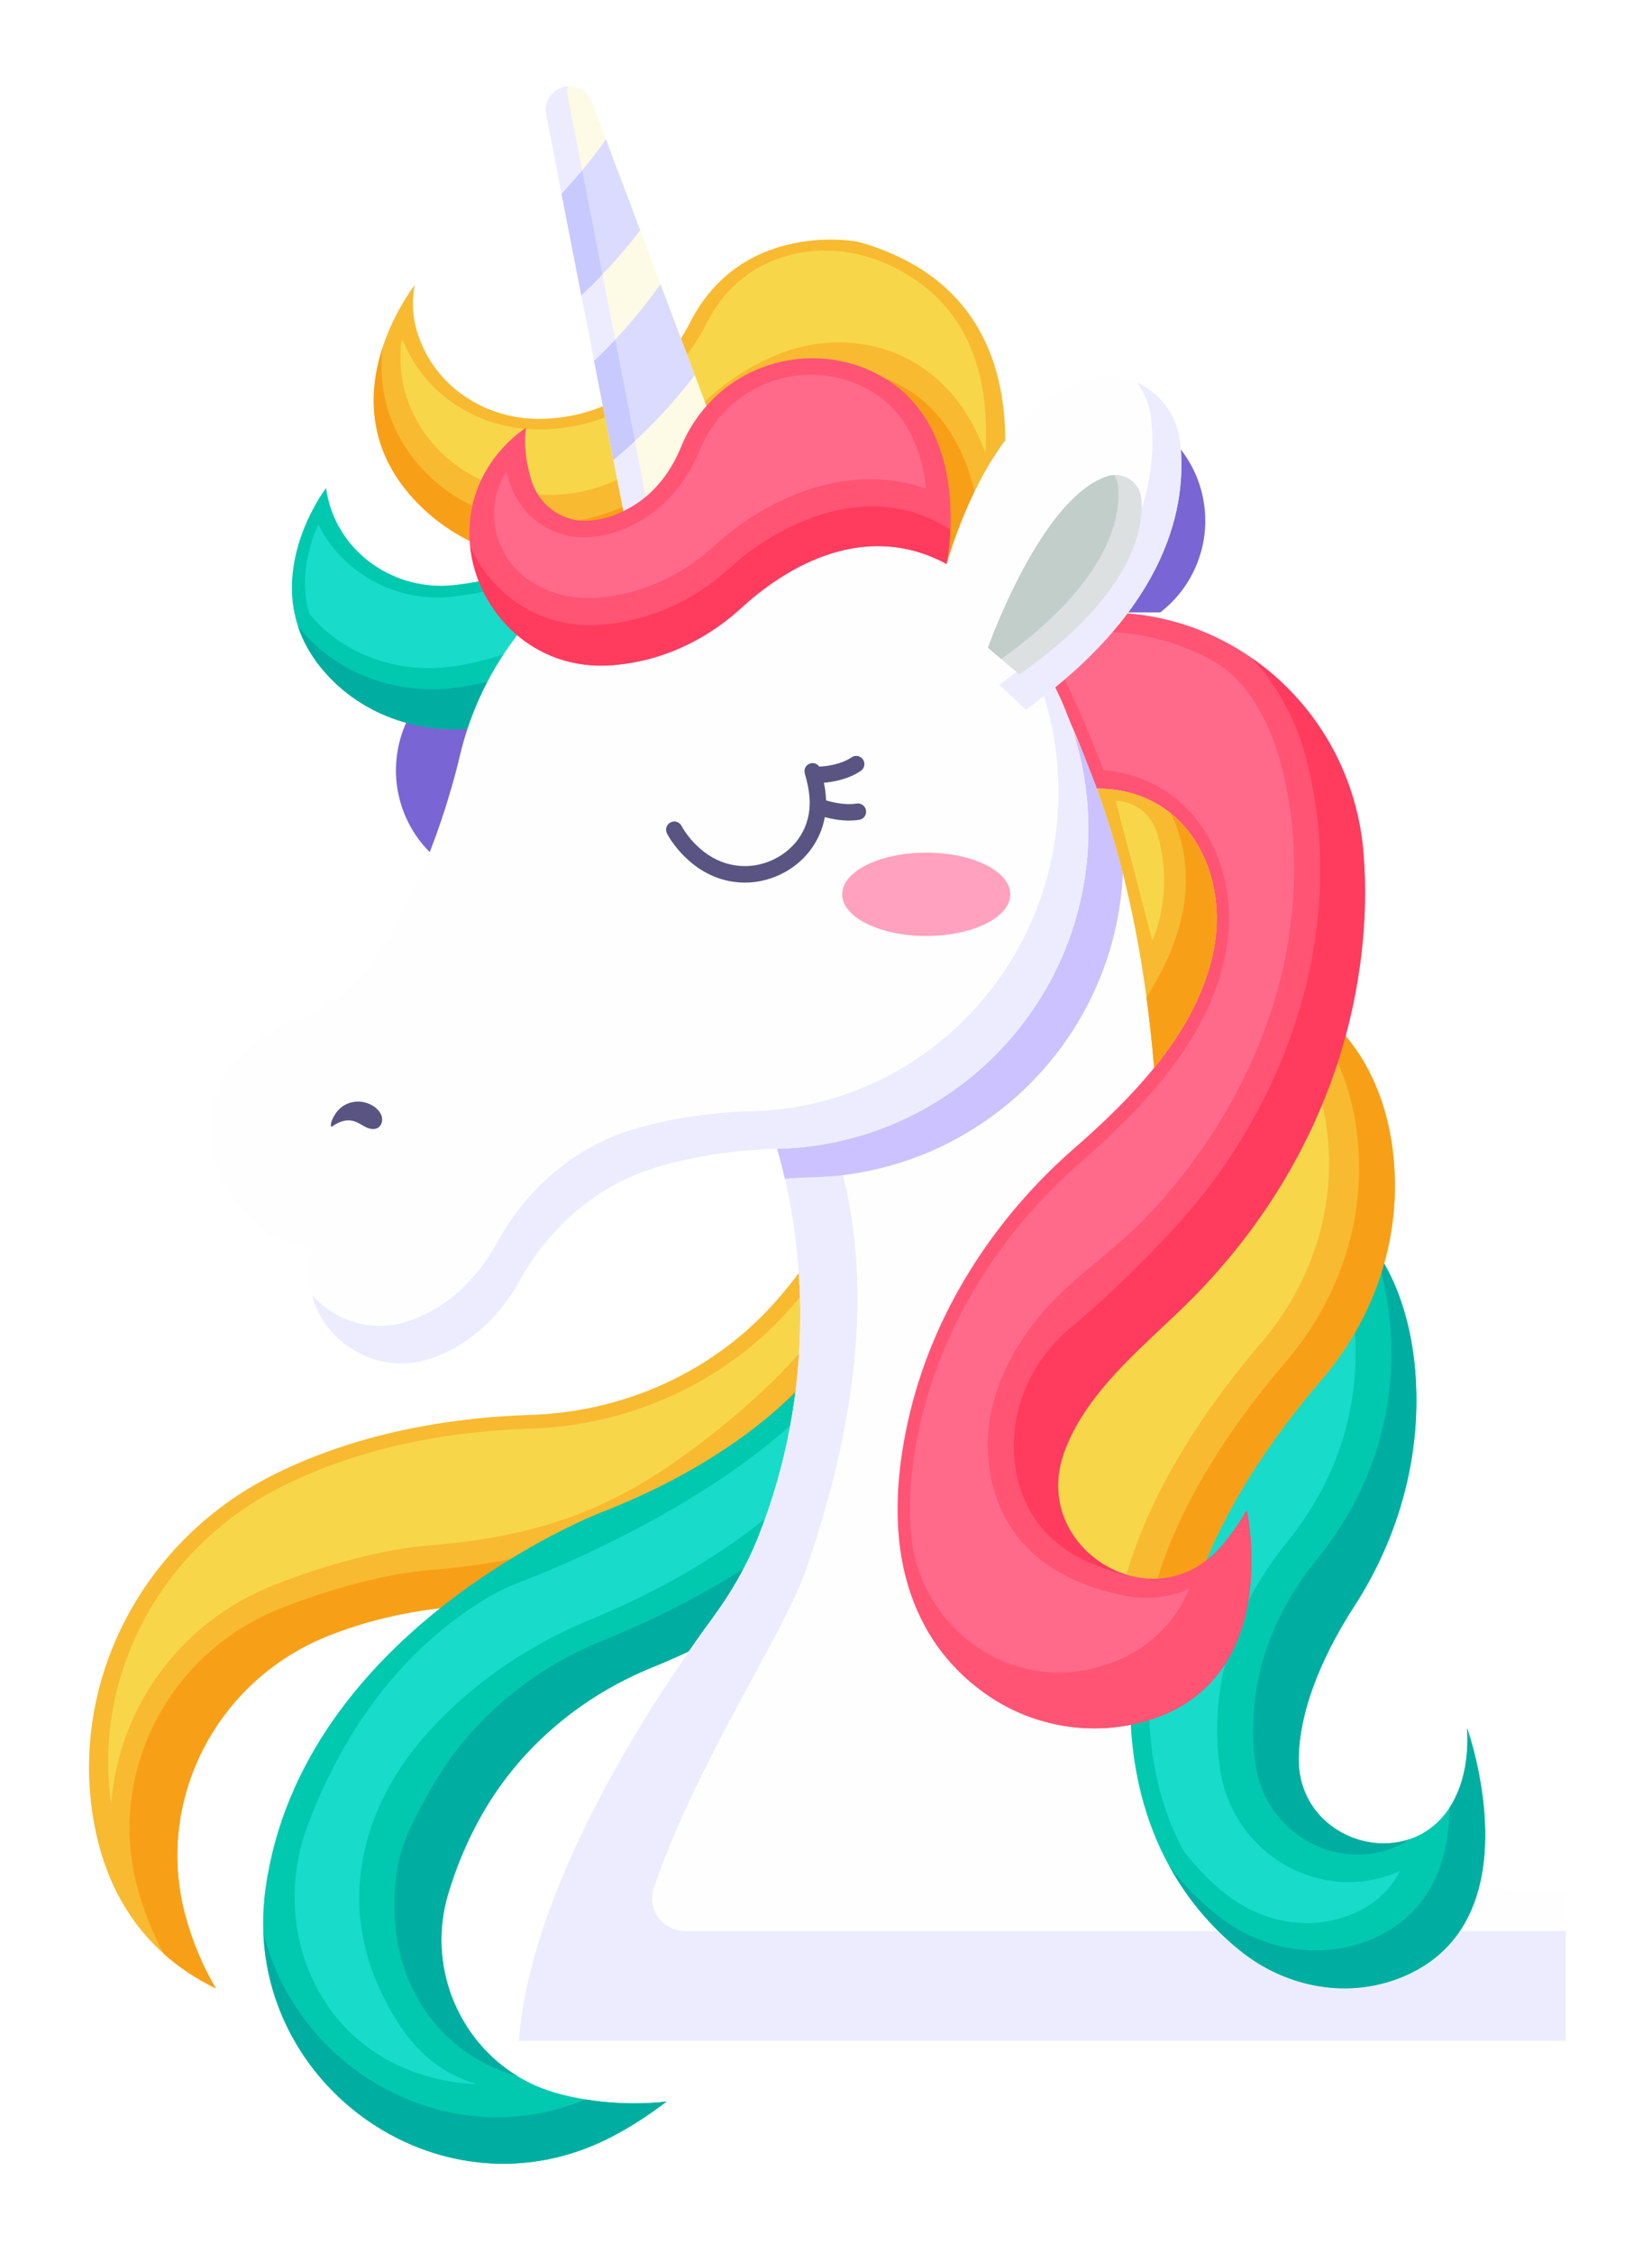 <svg width="575" height="784" viewBox="0 0 575 784" fill="none" xmlns="http://www.w3.org/2000/svg">
<g filter="url(#filter0_d_601_608)">
<path d="M419.515 177.195C419.515 181.056 418.975 184.807 417.949 188.335C415.62 196.488 410.796 203.586 404.349 208.725C404.197 208.864 404.031 208.989 403.864 209.114H354.652C347.97 203.933 342.952 196.696 340.553 188.335C339.528 184.807 338.987 181.056 338.987 177.195C338.987 154.916 357.022 136.859 379.244 136.859C386.564 136.859 393.426 138.818 399.331 142.235C411.378 149.207 419.501 162.264 419.501 177.209L419.515 177.195Z" fill="#7965D3"/>
<path d="M137.812 264.075C137.812 267.937 138.353 271.687 139.378 275.215C141.707 283.368 146.531 290.466 152.978 295.605C153.13 295.744 153.296 295.869 153.463 295.994H202.675C209.357 290.813 214.375 283.576 216.774 275.215C217.799 271.687 218.34 267.95 218.34 264.075C218.34 241.796 200.305 223.74 178.083 223.74C170.763 223.74 163.901 225.698 157.996 229.115C145.949 236.087 137.826 249.144 137.826 264.089L137.812 264.075Z" fill="#7965D3"/>
<path d="M289.4 420.348C289.4 420.348 283.065 434.807 268.204 450.891C246.578 474.296 216.164 487.463 184.335 488.421C162.196 489.088 126.542 493.13 93.895 509.895C50.907 531.966 25.289 578.482 32.081 626.402C35.422 649.889 46.623 674.099 75.222 688.044C75.222 688.044 68.831 678.266 64.631 663.056C53.555 622.804 75.18 581.024 113.843 565.454C126.07 560.537 141.333 556.467 159.937 554.981C194.067 552.258 227.157 541.355 255.243 521.729C273.514 508.964 291.757 492.102 304.538 470.49L289.386 420.348H289.4Z" fill="#F8BA31"/>
<path d="M304.552 470.49C291.771 492.102 273.527 508.964 255.256 521.729C227.184 541.341 194.08 552.258 159.951 554.981C141.333 556.467 126.07 560.523 113.843 565.454C75.18 581.01 53.541 622.804 64.631 663.056C68.693 677.78 74.82 687.433 75.194 688.03C68.166 684.599 62.177 680.544 57.09 676.029C54.955 672.196 50.934 664.195 47.982 653.528C36.906 613.276 58.531 571.496 97.194 555.925C109.421 550.994 131.477 543.827 150.094 542.341C184.224 539.619 210.522 531.813 238.593 512.187C255.132 500.63 288.097 474.587 298.439 450.336L304.524 470.462L304.552 470.49Z" fill="#F89F18"/>
<path d="M291.382 447.975C282.011 467.254 256.31 489.797 234.823 504.825C209.371 522.59 184.668 530.993 149.595 533.799C131.158 535.271 109.158 542.022 94.754 547.842C62.233 560.926 41.203 590.886 38.708 623.707C38.694 623.652 38.694 623.61 38.666 623.554C32.358 579.093 55.773 535.035 96.931 513.923C127.858 498.033 161.642 493.88 184.529 493.2C218.465 492.158 250.723 477.699 273.084 453.517C279.225 446.864 283.98 440.488 287.487 435.168L291.369 447.975H291.382Z" fill="#F8D64A"/>
<path d="M301.71 446.28C301.71 446.28 284.922 493.033 208.664 522.576C208.664 522.576 105.151 562.87 92.439 653.042C83.027 719.824 152.881 770.674 212.698 739.741C219.033 736.463 225.493 732.38 232.036 727.352C232.036 727.352 212.961 730.13 192.736 724.129C163.666 715.49 147.294 684.336 155.944 655.209C158.509 646.597 162.321 636.861 168.019 626.957C181.396 603.692 202.661 586.066 227.531 576.052C248.866 567.454 292.422 545.939 323.156 504.242L301.682 446.294L301.71 446.28Z" fill="#00C9B0"/>
<path d="M323.183 504.228C292.45 545.925 248.893 567.44 227.545 576.038C202.675 586.052 181.424 603.678 168.046 626.957C162.349 636.861 158.523 646.597 155.972 655.209C148.639 679.835 159.216 705.892 180.232 718.601C179.968 718.532 179.719 718.449 179.455 718.379C150.385 709.726 132.627 681.905 138.339 646.042C139.739 637.166 144.702 627.693 150.413 617.79C163.79 594.511 185.056 576.899 209.912 566.87C229.985 558.773 296.068 529.59 314.977 482.088L323.183 504.242V504.228Z" fill="#00AEA1"/>
<path d="M232.05 727.324C225.507 732.352 219.047 736.45 212.698 739.727C157.566 768.243 93.895 727.255 91.663 668.362C103.114 716.004 155.612 746.575 203.84 726.63C219.435 729.185 232.05 727.338 232.05 727.338V727.324Z" fill="#00AEA1"/>
<path d="M293.032 497.672C280.043 514.492 254.064 539.591 205.448 559.662C187.953 566.884 171.72 576.982 157.857 589.886C155.251 592.302 152.659 594.886 150.122 597.636C126.112 623.54 117.392 657.084 132.544 689.016C138.949 702.517 148.056 716.087 165.898 721.24C165.898 721.24 127.72 722.046 109.768 686.78C100.923 669.404 100.327 648.972 107.259 630.749C115.59 608.873 133.043 573.926 169.696 551.995C173.508 549.717 177.57 547.869 181.729 546.286C202.301 538.438 276.605 506.214 298.965 462.517C303.027 474.49 300.768 487.671 293.046 497.686L293.032 497.672Z" fill="#18DBC9"/>
<path d="M545 654.139V706.226H180.578C181.507 693.822 184.46 680.905 188.688 668.029C203.493 622.846 233.908 578.343 248.034 559.092C254.355 550.494 259.748 541.244 263.726 531.341C284.728 478.838 278.934 431.071 273.195 406.208C270.561 394.805 267.941 388.207 267.941 388.207L282.94 368.498L373.242 249.769C375.446 254.491 377.525 259.297 379.424 264.172C380.935 268.062 381.823 270.492 381.823 270.492C385.316 280.118 388.324 290.007 390.833 299.98C396.531 322.481 399.872 345.538 401.702 367.637C404.654 403.167 403.587 436.21 401.771 460.475C401.355 466.198 400.898 471.407 400.426 476.06C398.111 499.255 399.664 522.673 405.5 545.119C406.872 550.439 408.508 555.689 410.366 560.898C413.305 569.051 416.923 576.232 419.945 583.052C454.352 660.695 545 654.139 545 654.139Z" fill="#FFFEFF"/>
<path d="M238.483 668.029C230.747 668.029 225.077 660.459 227.545 653.125C227.559 653.07 227.573 653.028 227.6 652.973C242.738 608.609 272.599 565.287 280.639 542.022C304.122 474.157 299.811 431.001 293.434 404.944C290.551 393.152 287.238 384.86 285.893 379.373C284.812 375.026 283.8 371.359 282.94 368.498L267.941 388.207C267.941 388.207 270.561 394.805 273.195 406.208C278.934 431.071 284.728 478.838 263.726 531.341C259.748 541.244 254.355 550.494 248.034 559.092C233.908 578.343 203.493 622.846 188.688 668.029C184.46 680.905 181.507 693.822 180.578 706.226H545V668.029H238.483Z" fill="#EDECFF"/>
<path d="M390.833 299.994C388.726 344.705 360.211 382.471 320.577 398.069C311.4 401.694 301.627 404.125 291.41 405.18C290.578 405.25 289.719 405.319 288.859 405.375C285.948 405.597 283.023 405.75 280.071 405.75C277.714 405.889 275.413 406.042 273.195 406.222C270.575 394.819 267.955 388.221 267.955 388.221L373.255 249.783C375.46 254.505 377.539 259.311 379.438 264.186C380.963 268.075 381.836 270.506 381.836 270.506C385.33 280.132 388.338 290.007 390.847 299.994H390.833Z" fill="#CCC2FF"/>
<path d="M477.059 428.848C477.059 428.848 492.96 446.044 493.001 483.157C493.029 508.631 485.252 533.493 471.431 554.87C462.794 568.218 452.342 588.344 452.037 607.831C451.566 637.763 491.837 649.111 505.935 622.721C509.29 616.443 511.231 608.234 510.648 597.483C510.648 597.483 534.755 664.195 488.551 683.808C469.601 691.85 447.837 687.85 431.77 674.946C412.764 659.681 390.126 630.096 393.717 576.885C395.976 543.452 408.3 511.506 428.179 484.56C440.032 468.49 456.542 448.363 477.045 428.835L477.059 428.848Z" fill="#00C9B0"/>
<path d="M488.565 683.808C469.615 691.864 447.85 687.85 431.784 674.946C423.327 668.14 414.136 658.528 406.9 645.236C412.182 652.348 417.962 657.959 423.424 662.334C438.729 674.64 459.481 678.446 477.544 670.793C498.602 661.862 504.327 642.639 504.563 625.04C505.062 624.304 505.519 623.54 505.949 622.721C509.29 616.457 511.231 608.22 510.662 597.483C510.662 597.483 534.769 664.209 488.579 683.808H488.565Z" fill="#00AEA1"/>
<path d="M490.423 636.138C489.757 636.583 488.953 637.166 488.468 637.416C466.967 648.806 440.808 634.791 437.121 610.692C435.18 598.081 436.358 586.483 438.812 576.635C442.291 562.592 449.348 549.758 458.455 538.522C497.52 490.297 481.551 439.363 478.224 430.279C481.897 435.099 492.96 452.197 493.001 483.171C493.043 508.631 485.238 533.494 471.431 554.884C462.794 568.232 452.37 588.344 452.037 607.831C451.69 629.832 473.33 641.791 490.437 636.138H490.423Z" fill="#00AEA1"/>
<path d="M487.317 647.111C483.824 653.931 478.348 658.862 470.849 662.043C456.459 668.14 439.422 665.418 426.377 654.917C420.915 650.542 416.05 645.542 411.932 640.083C402.52 622.651 398.583 601.608 400.218 577.552C402.312 546.536 413.596 516.354 432.837 490.241C444.496 474.49 456.889 459.809 469.837 446.475C473.524 465.198 474.897 499.422 448.086 532.535C437.453 545.633 430.231 559.717 426.599 574.343C423.438 586.997 422.814 599.72 424.741 612.151C426.987 626.804 436.206 639.5 449.403 646.167C461.533 652.264 475.188 652.584 487.304 647.125L487.317 647.111Z" fill="#18DBC9"/>
<path d="M463.668 351.858C463.668 351.858 484.767 368.151 485.501 406.889C485.987 432.335 476.505 456.906 459.939 476.198C441.446 497.741 413.277 536.605 410.74 575.968C410.74 575.968 349.855 563.301 359.601 507.02C362.706 489.046 372.465 472.921 386.272 461.045C408.993 441.502 452.841 398.736 463.654 351.858H463.668Z" fill="#F8BA31"/>
<path d="M485.501 406.889C486 432.335 476.505 456.906 459.953 476.198C441.46 497.741 413.277 536.619 410.754 575.982C410.754 575.982 399.082 573.565 386.785 566.093C393.481 568.773 398.291 569.773 398.291 569.773C400.842 530.396 428.997 491.533 447.49 470.004C464.042 450.711 473.538 426.112 473.039 400.694C472.665 381.346 467.244 367.609 461.866 358.678C462.531 356.414 463.141 354.15 463.668 351.858C463.668 351.858 484.767 368.164 485.515 406.889H485.501Z" fill="#F89F18"/>
<path d="M462.573 399.264C463.03 422.307 454.602 445.113 438.867 463.448C422.329 482.699 395.048 519.423 388.892 558.273C388.38 558.078 387.853 557.87 387.312 557.661C368.209 545.855 360.446 528.743 364.258 506.742C366.962 491.047 375.529 476.31 388.407 465.24C408.522 447.919 441.959 415.334 459.426 377.304C461.172 383.401 462.406 390.694 462.586 399.264H462.573Z" fill="#F8D64A"/>
<path d="M370.414 501.339C361.139 526.688 383.736 548.119 405.5 545.133C412.209 544.216 418.822 540.98 424.409 534.827C427.639 531.271 430.841 526.91 433.946 521.548C433.946 521.548 442.666 560.884 419.931 583.052C414.719 588.135 407.884 592.33 398.901 594.941C380.173 600.386 359.781 597.011 343.714 585.927C324.459 572.635 303.887 545.244 316.072 490.435C324.32 453.406 345.655 420.223 374.087 395.458C383.597 387.152 393.37 377.915 401.674 367.623C411.087 356.025 418.656 343.066 421.983 328.69C428.526 300.438 413.332 270.367 381.795 270.478C381.795 270.478 380.921 268.034 379.397 264.159C374.628 251.811 363.538 224.851 354.319 215.072C354.319 215.072 361.888 211.544 374.143 209.947C424.783 203.336 470.169 241.338 474.494 292.327C475.728 307.008 475.229 324.676 471.112 344.802C462.836 384.957 442 421.334 412.75 450.003C409.229 453.447 405.514 456.92 401.743 460.461C389.114 472.379 376.25 485.227 370.372 501.325L370.414 501.339Z" fill="#FF5474"/>
<path d="M471.154 344.83C462.878 384.985 442.042 421.362 412.792 450.03C409.271 453.475 405.555 456.947 401.785 460.489C389.156 472.407 376.291 485.255 370.414 501.353C362.886 521.923 376.361 539.924 393.342 544.383C366.421 538.522 356.398 523.298 353.654 508.034C350.257 489.213 358.006 470.212 372.715 458.031C385.108 447.78 397.46 435.46 407.732 424.487C449.056 380.332 470.128 316.995 454.255 258.603C448.557 237.588 436.22 225.837 435.734 225.059C457.194 239.935 472.138 264.159 474.536 292.355C475.77 307.036 475.271 324.704 471.154 344.83Z" fill="#FF3B5E"/>
<path d="M404.017 551.744C407.455 551.272 410.809 550.314 413.956 548.883C411.641 554.286 408.411 559.467 403.878 563.967C398.777 569.051 392.067 573.246 383.264 575.857C382.322 576.135 381.365 576.399 380.409 576.635C349.73 584.163 319.94 561.453 317.112 529.938C316.141 519.201 316.931 506.631 320.217 491.908C327.827 457.711 347.665 425.265 376.111 400.514C383.749 393.847 394.992 383.596 404.488 371.859C415.758 357.942 422.828 344.316 426.1 330.218C430.245 312.314 426.571 293.91 416.285 280.993C408.397 271.048 397.085 265.131 384.096 264.02C383.847 263.339 383.542 262.575 383.223 261.769C378.703 250.019 370.774 230.948 362.789 218.475C365.506 217.767 368.833 217.072 372.632 216.572C389.253 214.406 405.999 217.447 420.721 225.184C426.516 228.226 431.506 232.684 435.194 238.115C440.808 246.38 443.83 254.436 445.425 260.339C459.925 313.647 442.513 373.081 400.274 418.209C387.894 431.446 373.283 440.585 363.302 452.253C349.01 468.976 340.942 488.477 344.712 509.2C347.429 524.34 357.41 543.827 389.405 550.856C394.271 552.092 399.192 552.397 404.003 551.731L404.017 551.744Z" fill="#FF6A8B"/>
<path d="M419.959 583.052C414.746 588.135 407.912 592.33 398.929 594.941C380.201 600.386 359.809 597.011 343.742 585.927C336.02 580.593 328.077 572.996 322.144 562.273C326.275 567.134 330.78 571.009 335.202 574.135C350.964 585.219 370.954 588.594 389.308 583.149C398.111 580.538 404.821 576.343 409.922 571.259C420.513 560.731 424.145 546.341 425.032 534.132C428.055 530.702 431.035 526.549 433.974 521.548C433.974 521.548 442.693 560.884 419.959 583.052Z" fill="#FF5474"/>
<path d="M422.01 328.718C418.683 343.094 411.114 356.053 401.702 367.651C399.082 335.746 393.245 301.841 381.823 270.506C413.36 270.395 428.554 300.466 422.01 328.718Z" fill="#F8BA31"/>
<path d="M422.01 328.704C418.683 343.094 411.114 356.039 401.702 367.637C401.036 359.539 400.163 351.316 399.04 343.038C404.613 334.413 408.966 325.134 411.267 315.161C414.178 302.563 412.778 289.604 407.524 279.118C421.012 290.049 426.377 309.786 422.01 328.704Z" fill="#F89F18"/>
<path d="M388.352 274.729L401.064 323.384C401.064 323.384 409.035 307.175 402.769 286.035C400.981 280.021 395.838 275.409 389.613 274.798C389.211 274.756 388.795 274.729 388.366 274.715L388.352 274.729Z" fill="#F8D64A"/>
<path d="M340.04 200.294C340.04 200.294 348.608 144.541 311.636 120.567C293.171 108.594 269.285 109.302 250.737 121.15C240.631 127.609 230.04 137.665 223.469 153.166C216.039 170.709 202.758 185.307 185.222 192.71C177.639 195.918 168.615 198.446 157.996 199.613C137.424 201.877 117.933 188.501 113.885 168.167C113.732 167.403 113.594 166.625 113.483 165.833C113.483 165.833 85.453 202.405 115.493 232.559C129.37 246.491 149.415 252.13 168.795 248.88C190.171 245.296 220.225 234.143 241.823 201.308C248.672 190.89 258.32 182.473 269.992 178.14C287.335 171.681 312.786 171.056 340.027 200.294H340.04Z" fill="#00C9B0"/>
<path d="M340.027 200.294C312.786 171.056 287.335 171.681 269.992 178.14C258.32 182.487 248.685 190.904 241.823 201.322C220.225 234.157 190.171 245.296 168.809 248.88C149.415 252.144 129.383 246.477 115.507 232.559C109.504 226.517 105.789 220.212 103.737 214.003C104.999 215.559 106.385 217.114 107.896 218.656C121.773 232.573 141.804 238.213 161.198 234.976C182.561 231.393 212.615 220.239 234.213 187.39C241.075 176.973 250.709 168.57 262.382 164.222C278.975 158.055 317.07 154.263 340.761 181.112C341.233 192.307 340.027 200.28 340.027 200.28V200.294Z" fill="#00AEA1"/>
<path d="M332.361 165.444C308.392 148.68 276.882 150.68 259.221 157.25C246.883 161.847 236.181 170.598 228.252 182.626C207.791 213.725 179.344 224.323 159.077 227.712C141 230.726 122.937 225.212 110.752 213.003C109.615 211.836 108.589 210.711 107.647 209.6C104.167 197.919 107.272 186.432 110.766 178.459C119.07 195.238 137.701 205.836 157.414 203.655C167.7 202.53 177.39 200.071 186.234 196.335C204.477 188.626 219.144 173.501 227.503 153.749C232.688 141.554 241.13 131.651 252.581 124.345C269.618 113.469 291.119 113.219 307.325 123.734C322.837 133.79 329.63 150.194 332.347 165.444H332.361Z" fill="#18DBC9"/>
<path d="M267.941 173.612C215.678 173.612 171.872 209.85 160.158 258.617V258.589C160.158 258.589 145.034 327.746 111.154 347.205C109.227 348.316 107.161 349.136 105.054 349.858C97.693 352.386 74.778 362.247 73.378 387.221C73.046 393.096 74.085 398.986 76.234 404.458C79.977 413.945 88.807 428.126 108.562 430.418C108.562 430.418 108.326 431.21 108.063 432.585C103.446 456.975 127.401 476.962 150.69 468.517C160.644 464.906 172.191 457.253 181.077 441.322C191.488 422.64 208.276 408.208 228.765 402.125C239.3 399 252.22 396.611 267.941 395.805C329.186 395.805 378.828 346.066 378.828 284.701C378.828 223.337 329.186 173.598 267.941 173.598V173.612Z" fill="#FFFEFF"/>
<path d="M378.828 284.729C378.828 346.08 329.186 395.833 267.941 395.833C252.22 396.638 239.287 399.027 228.765 402.153C208.29 408.222 191.502 422.654 181.091 441.335C172.219 457.281 160.658 464.92 150.718 468.531C132.1 475.268 113.109 463.906 108.548 446.641C116.727 455.836 130.035 460.267 143.121 455.447C152.95 451.822 164.359 444.197 173.12 428.251C183.406 409.57 199.986 395.152 220.212 389.069C230.609 385.943 243.362 383.54 258.902 382.749C319.371 382.749 368.39 332.996 368.39 271.645C368.39 248.81 361.597 227.587 349.952 209.933C367.904 229.67 378.842 255.908 378.842 284.729H378.828Z" fill="#EDECFF"/>
<path d="M120.539 380.276C123.811 378.707 127.969 379.221 130.77 381.54C131.809 382.401 132.683 383.54 132.946 384.86C133.209 386.193 132.752 387.707 131.615 388.443C130.451 389.193 128.898 388.971 127.637 388.402C126.375 387.846 125.252 386.985 123.977 386.457C120.872 385.179 117.919 386.291 115.41 388.193C114.55 387.291 116.117 384.568 116.699 383.693C117.656 382.235 118.972 381.026 120.539 380.276Z" fill="#595481"/>
<path d="M301.419 278.007C301.17 276.451 299.714 275.381 298.147 275.645C294.224 276.27 289.885 275.256 287.515 274.534C287.501 273.84 287.459 273.145 287.39 272.437C287.265 271.117 287.057 269.77 286.78 268.409C290.19 268.103 295.347 267.159 299.603 264.284C300.906 263.408 301.253 261.631 300.379 260.325C299.506 259.019 297.732 258.672 296.415 259.547C292.699 262.061 287.792 262.658 285.172 262.797C284.479 261.811 283.217 261.311 282.011 261.686C280.5 262.144 279.655 263.742 280.126 265.256C280.944 267.937 281.485 270.548 281.72 273.006C282.607 282.021 278.435 290.035 270.547 294.438C262.41 298.994 252.706 298.285 245.234 292.591C239.8 288.452 237.277 283.562 237.235 283.465C236.528 282.062 234.823 281.479 233.423 282.187C232.009 282.882 231.44 284.604 232.133 286.021C232.258 286.271 235.211 292.132 241.782 297.147C247.008 301.133 253.122 303.161 259.277 303.161C264.073 303.161 268.883 301.925 273.333 299.438C280.736 295.299 285.629 288.34 287.085 280.368C289.303 280.965 292.353 281.576 295.555 281.576C296.72 281.576 297.898 281.493 299.076 281.312C300.629 281.062 301.682 279.59 301.433 278.034L301.419 278.007Z" fill="#595481"/>
<path d="M340.04 200.294C340.04 200.294 380.117 102.969 298.605 80.12C298.605 80.12 258.611 72.245 240.243 108.122C235.558 117.275 229.167 125.512 220.738 131.387C212.948 136.818 202.384 141.429 188.757 141.763C170.944 142.221 154.1 132.512 146.92 116.178C144.216 110.052 142.802 102.927 144.383 95.191C144.383 95.191 110.627 137.623 146.809 172.528C160.838 186.057 180.232 192.724 199.639 191.127C217.786 189.64 241.297 182.279 260.663 158.055C264.281 153.527 268.565 149.541 273.361 146.305C273.902 145.943 274.47 145.568 275.038 145.207C294.543 132.943 320.66 143.374 326.608 165.667C328.465 172.639 329.643 181.376 329.477 192.252C329.477 192.252 335.812 196.46 340.054 200.28L340.04 200.294Z" fill="#F8BA31"/>
<path d="M341.635 195.946C340.678 198.724 340.04 200.294 340.04 200.294C335.798 196.488 329.477 192.279 329.477 192.279C329.643 181.404 328.465 172.667 326.608 165.695C320.674 143.415 294.557 132.97 275.052 145.235C274.456 145.596 273.916 145.957 273.361 146.318C268.565 149.583 264.295 153.555 260.677 158.083C241.311 182.293 217.786 189.668 199.639 191.154C180.245 192.738 160.838 186.071 146.809 172.542C127.193 153.624 128.136 132.498 133.126 117.108C131.324 133.512 136.675 145.999 143.399 154.93C154.697 169.973 172.871 178.126 191.641 177.945C192.264 177.931 192.902 177.931 193.526 177.89C212.656 177.181 230.373 167.514 242.101 152.347C251.888 139.679 263.352 132.637 272.862 128.692C286.974 122.859 303.166 123.47 316.072 131.651C340.526 147.124 342.342 180.112 341.662 195.96L341.635 195.946Z" fill="#F89F18"/>
<path d="M342.979 153.749C338.834 142.054 331.709 130.665 319.593 122.984C305.314 113.955 286.877 112.636 270.284 119.511C257.017 124.998 245.76 133.665 236.805 145.249C226.006 159.208 210.133 167.597 193.096 168.222C192.75 168.236 192.431 168.236 192.084 168.236H191.53C174.382 168.389 158.37 160.833 148.68 147.916C141.513 138.373 138.477 127.456 139.628 115.497C139.78 115.039 139.933 114.608 140.099 114.164C140.307 114.719 140.557 115.289 140.806 115.844C148.944 134.359 167.838 145.957 188.896 145.429C201.968 145.11 213.973 141.207 224.523 133.845C233.242 127.748 240.507 119.122 246.135 108.15C253.302 94.135 264.239 87.746 274.151 84.968C286.766 81.426 300.255 83.356 311.899 89.385C322.643 94.94 330.669 102.733 335.84 112.65C342.508 125.414 343.839 140.249 342.952 153.749H342.979Z" fill="#F8D64A"/>
<path d="M322.393 321.731C338.555 321.731 351.657 315.239 351.657 307.23C351.657 299.222 338.555 292.73 322.393 292.73C306.231 292.73 293.129 299.222 293.129 307.23C293.129 315.239 306.231 321.731 322.393 321.731Z" fill="#FFA1BF"/>
<path d="M324.459 212.586C324.459 212.586 336.949 138.193 379.535 127.609C394.493 123.887 409.049 134.54 410.768 149.888C413.194 171.598 406.969 207.127 357.078 242.991L324.459 212.586Z" fill="#FFFEFF"/>
<path d="M357.064 242.991L347.762 234.323C396.919 198.627 403.06 163.375 400.662 141.776C400.135 136.957 398.319 132.595 395.63 129.012C403.656 132.595 409.673 140.332 410.768 149.874C413.18 171.584 406.969 207.114 357.064 242.991Z" fill="#EDECFF"/>
<path d="M354.763 230.754L348.483 225.365L343.867 221.406C343.867 221.406 362.443 168.681 385.746 161.667C386.425 161.472 387.118 161.347 387.783 161.305C392.538 161.014 396.891 164.639 397.266 169.653C398.139 181.043 393.481 203.516 354.763 230.754Z" fill="#DDE0E1"/>
<path d="M348.497 225.365L343.88 221.406C343.88 221.406 362.456 168.681 385.76 161.667C386.439 161.472 387.132 161.347 387.797 161.305C388.601 162.528 389.114 163.958 389.225 165.514C390.085 176.751 385.593 198.683 348.51 225.365H348.497Z" fill="#C2CEC9"/>
<path d="M259.679 173.917C245.705 186.779 219.144 184.932 219.144 184.932L213.516 156.069L206.806 121.636L202.343 98.774L195.467 63.494L190.088 35.882C189.977 35.354 189.935 34.798 189.935 34.256C189.935 30.562 192.431 27.228 196.132 26.27C200.222 25.2 204.436 27.395 205.947 31.354L210.91 44.521L222.832 76.162L229.902 94.927L241.837 126.567L259.692 173.917H259.679Z" fill="#FDFAE6"/>
<path d="M259.679 173.917C245.705 186.779 219.144 184.932 219.144 184.932L213.516 156.069L206.806 121.636L202.343 98.774L195.467 63.494L190.088 35.882C189.977 35.354 189.935 34.798 189.935 34.256C189.935 30.562 192.431 27.228 196.132 26.27C196.631 26.131 197.116 26.061 197.615 26.02C197.477 26.575 197.421 27.145 197.421 27.728C197.421 28.256 197.463 28.812 197.574 29.353L202.953 56.966L209.828 92.246L214.292 115.108L221.002 149.541L224.398 167.07C225.743 173.987 232.161 178.765 239.148 178.029C245.248 177.376 252.664 175.917 259.207 172.709L259.665 173.903L259.679 173.917Z" fill="#EDECFF"/>
<path d="M222.818 76.162C218.506 81.815 214.07 86.94 209.676 91.51C207.208 94.093 204.755 96.524 202.343 98.76L195.467 63.48C198.031 60.716 200.43 57.994 202.634 55.313C205.711 51.577 208.47 47.938 210.91 44.507L222.832 76.148L222.818 76.162Z" fill="#DBDBFF"/>
<path d="M241.823 126.553C234.948 135.54 227.781 143.165 220.988 149.471C218.423 151.846 215.928 154.041 213.516 156.055L206.806 121.623C209.385 119.15 211.838 116.692 214.126 114.233C220.419 107.511 225.632 100.913 229.888 94.913L241.823 126.553Z" fill="#DBDBFF"/>
<path d="M209.676 91.51C207.208 94.093 204.755 96.524 202.343 98.76L195.467 63.48C198.031 60.716 200.43 57.994 202.634 55.313L202.953 56.966L209.676 91.496V91.51Z" fill="#C7C9FF"/>
<path d="M220.988 149.471C218.423 151.846 215.928 154.041 213.516 156.055L206.806 121.623C209.385 119.15 211.838 116.692 214.126 114.233L214.292 115.108L220.988 149.471Z" fill="#C7C9FF"/>
<path d="M329.463 192.265C329.463 192.265 339.361 145.263 306.631 126.873C287.709 116.247 263.616 119.553 248.2 134.832C243.834 139.165 239.841 144.666 236.999 151.638C233.825 159.43 228.806 166.403 221.834 171.084C216.926 174.389 210.799 177.084 203.84 177.223C195.106 177.404 187.399 171.389 184.903 163C183.323 157.666 182.117 151.041 183.115 144.86C183.115 144.86 180.426 146.471 176.96 149.846C146.587 179.529 170.874 230.865 213.169 227.49C216.15 227.254 219.269 226.809 222.499 226.129C235.807 223.309 248.034 216.725 258.057 207.516C270.561 196.043 298.868 175.765 329.463 192.238V192.265Z" fill="#FF5474"/>
<path d="M330.78 180.306C330.475 187.446 329.463 192.265 329.463 192.265C298.854 175.792 270.547 196.071 258.043 207.544C248.02 216.739 235.807 223.337 222.499 226.156C219.269 226.837 216.15 227.281 213.169 227.504C185.874 229.698 166.064 209.072 163.652 186.168C171.013 202.724 187.87 215.156 209.371 213.447C212.351 213.197 215.47 212.767 218.7 212.072C232.009 209.253 244.236 202.669 254.244 193.46C266.638 182.084 299.658 160.486 330.78 180.293V180.306Z" fill="#FF3B5E"/>
<path d="M322.338 166.07C294.945 156.319 266.347 169.695 248.616 185.96C239.356 194.46 228.293 200.266 216.621 202.738C213.862 203.308 211.048 203.724 208.262 203.961C199.667 204.641 192.403 202.752 186.484 199.419C172.607 191.613 167.575 173.751 176.142 160.333C176.184 160.264 176.225 160.194 176.267 160.139C176.53 161.18 176.821 162.236 177.14 163.305C180.634 175.139 191.571 183.223 203.507 182.987C211.048 182.834 218.493 180.334 225.576 175.542C233.353 170.32 239.564 162.403 243.542 152.652C245.747 147.263 248.935 142.457 253.052 138.387C266.111 125.428 286.42 122.678 302.417 131.665C316.308 139.457 321.035 153.916 322.338 166.097V166.07Z" fill="#FF6A8B"/>
</g>
<defs>
<filter id="filter0_d_601_608" x="0.996" y="0" width="574.004" height="783.022" filterUnits="userSpaceOnUse" color-interpolation-filters="sRGB">
<feFlood flood-opacity="0" result="BackgroundImageFix"/>
<feColorMatrix in="SourceAlpha" type="matrix" values="0 0 0 0 0 0 0 0 0 0 0 0 0 0 0 0 0 0 127 0" result="hardAlpha"/>
<feOffset dy="4"/>
<feGaussianBlur stdDeviation="15"/>
<feComposite in2="hardAlpha" operator="out"/>
<feColorMatrix type="matrix" values="0 0 0 0 0 0 0 0 0 0 0 0 0 0 0 0 0 0 0.25 0"/>
<feBlend mode="normal" in2="BackgroundImageFix" result="effect1_dropShadow_601_608"/>
<feBlend mode="normal" in="SourceGraphic" in2="effect1_dropShadow_601_608" result="shape"/>
</filter>
</defs>
</svg>
